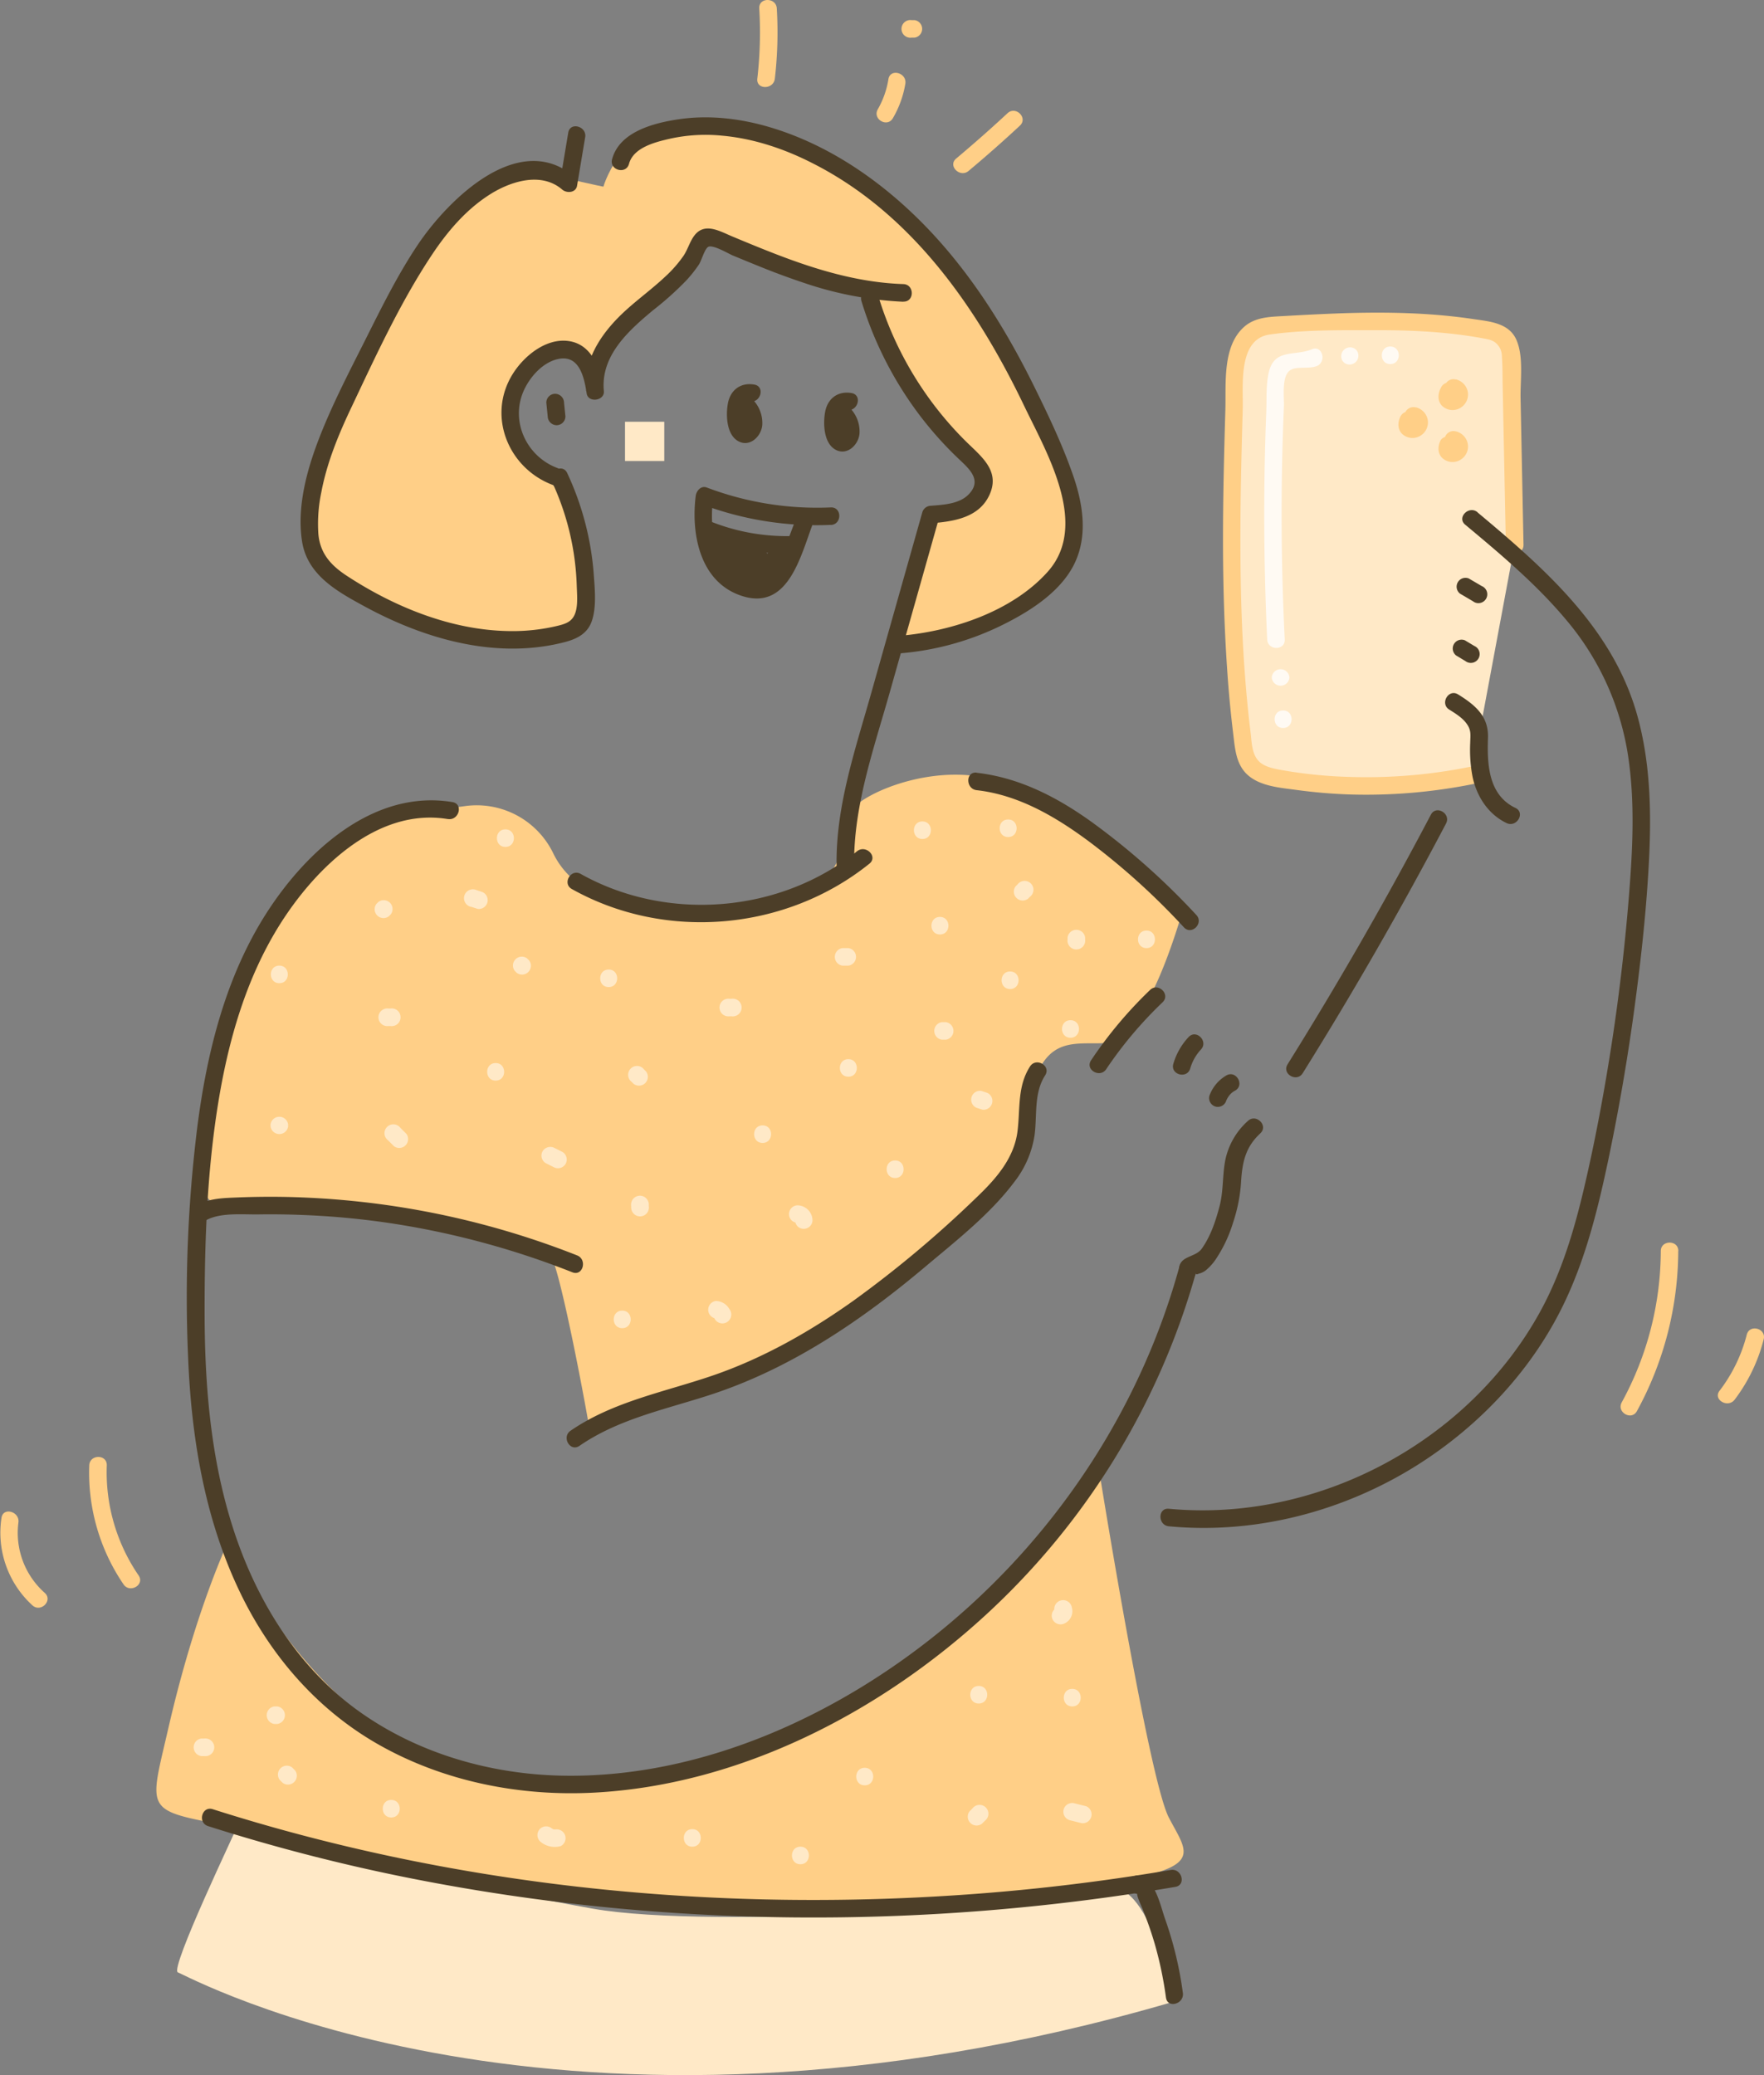 <svg width="204" height="240" viewBox="0 0 204 240" fill="none" xmlns="http://www.w3.org/2000/svg">
    <rect x="0" y="0" width="204" height="240" fill="#808080" stroke="none"/>
    <path d="M136.663 105.676s-2.473 8.642-5.027 11.644c-2.554 3.001-1.755 3.356-5.207 3.346-3.452-.01-6.109.051-7.563 7.051-1.455 7 .215 8.82-8.213 15.082-8.427 6.263-19.685 14.704-28.744 17.528-9.059 2.824-13.566 6.313-13.744 4.958-.177-1.356-3.295-18.275-4.514-20.184-1.219-1.909-25.838-6.935-29.457-5.624-3.62 1.311-8.107.096-8.107.096s-3.001.082-2.714-3.941c.287-4.022 4.49-38.855 21.55-41.187l8.901-1.222a9.834 9.834 0 0 1 10.155 5.463 9.304 9.304 0 0 0 5.662 4.863c7.809 2.554 20.702 1.936 24.417-.731 3.716-2.667 3.733-6.358 4.163-8.622.43-2.264 12.333-7.594 20.32-2.39 7.987 5.204 12.491 8.331 12.491 8.331M127.056 169.741s5.75 35.921 8.12 40.48c2.37 4.558 4.671 6.054-10.906 8.082-15.578 2.029-50.734 5.327-79.349-2.817-28.614-8.144-28.614-1.833-25.459-15.581 3.155-13.747 6.939-21.628 6.939-21.628s16.308 38.162 51.67 26.737c35.361-11.426 44.15-27.642 44.15-27.642l4.507-6.535" fill="#FFCF87"/>
    <path d="M27.443 211.19c.082.024-7.885 16.588-6.87 16.927 1.014.338 44.11 24.144 115.072 3.414 0 0-2.653-14.97-8.045-13.044-5.392 1.926-45.206 4.706-59.025 2.264-13.819-2.441-31.852-6.798-31.852-6.798" fill="#FFE9C7"/>
    <path d="M122.082 52.558s6.112 10.148-1.629 15.646c-7.741 5.497-14.665 5.805-14.665 5.805s-2.715 1.731-1.301-3.268c1.413-4.999 1.943-10.998 3.797-11.268 1.854-.27 7.406-3.148 4.859-5.614-2.548-2.465-11.32-11.722-11.566-14.427-.245-2.704-.263-6.057-6.347-7.082-6.085-1.024-12.344-5.63-13.659-4.896-1.314.734-7.307 8.902-9.817 10.493-2.51 1.591-3.677 4.545-3.677 4.545s-2.281-3.688-4.873-1.526c-2.592 2.161-5.207 2.427-4.664 6.395.543 3.968 2.202 5.016 3.64 6.706 1.437 1.69 2.731 2.449 3.708 6.338.977 3.89 4.217 13.392-3.999 13.887-8.215.495-26.033-6.214-26.097-12.975-.065-6.761 9.062-25.064 10.284-27.266 1.223-2.202 8.137-12.46 10.517-13.433 2.38-.973 5.7-1.212 7.062-.598 1.362.615 6.126 1.571 6.126 1.571s2.56-9.117 12.193-7.014c9.633 2.104 23.66 7.096 28.867 17.596 5.207 10.5 8.537 14.39 8.537 14.39" fill="#FFCF87"/>
    <path d="m175.162 62.997-.424-21.263c-.02-.99-.088-2.086-.802-2.77-.505-.477-1.222-.638-1.905-.764-7.994-1.485-16.199-1.045-24.316-.6a6.281 6.281 0 0 0-2.428.457c-2.048.993-2.39 3.732-2.475 6.016-.43 14-.854 28.085.973 41.976.048.757.258 1.495.615 2.165.775 1.233 2.359 1.632 3.797 1.871a60.248 60.248 0 0 0 21.986-.403" fill="#FFE9C7"/>
    <path d="M168.097 44.855a.785.785 0 1 1-.3 1.54.596.596 0 0 1-.342-.205.751.751 0 0 1 .045-.813M168.097 50.868a.785.785 0 1 1-.3 1.54.583.583 0 0 1-.342-.208.743.743 0 0 1 .045-.81M163.47 48.099a.81.81 0 0 1 .656.925.82.82 0 0 1-.957.615.616.616 0 0 1-.341-.208.753.753 0 0 1 .044-.81" fill="#FFE9C7"/>
    <path d="m174.147 62.996-.256-12.634-.119-5.979c-.021-.884 0-1.775-.055-2.656-.037-.662 0-1.154-.41-1.707-.498-.683-1.061-.748-1.878-.902-4.114-.755-8.331-.946-12.507-.929-3.958 0-8.148-.058-12.074.499-3.756.53-3.05 5.975-3.132 8.72-.122 4.228-.232 8.459-.262 12.69-.058 8.219.174 16.461 1.171 24.626.153 1.246.13 2.813 1.287 3.595.734.492 1.707.635 2.547.786 2.479.426 4.985.676 7.499.747 4.68.16 9.364-.225 13.955-1.147 1.274-.256 1.82 1.707.54 1.957a62.787 62.787 0 0 1-14.495 1.219 61.236 61.236 0 0 1-6.102-.53c-1.844-.249-4.08-.413-5.549-1.707-1.413-1.257-1.489-3.155-1.707-4.913a134.737 134.737 0 0 1-.683-7.297c-.341-4.99-.481-9.992-.481-14.994 0-5.002.122-10.018.273-15.024.088-3.032-.376-7.37 2.178-9.62 1.253-1.106 2.909-1.153 4.497-1.239 2.418-.136 4.835-.26 7.256-.341 4.917-.144 9.848-.045 14.721.683 1.867.276 4.097.426 4.982 2.356.884 1.929.464 4.726.505 6.795l.341 16.947c.028 1.304-2.001 1.304-2.028 0h-.014z" fill="#FFCF87"/>
    <path d="M168.367 43.878c.684.161 1.215.7 1.366 1.386a1.794 1.794 0 0 1-.857 1.916 1.755 1.755 0 0 1-2.049-.191c-.618-.56-.567-1.445-.201-2.12a1.024 1.024 0 1 1 1.751 1.024c-.054.102-.054.102 0 0-.027.116-.03.112 0 0-.051-.147-.061-.318-.215-.413a.385.385 0 0 0-.317-.038c.105-.034.099-.024-.021.024.082-.051.089-.055.027 0-.061.054-.054.04 0-.024a.296.296 0 0 0-.102.178v.129c.055.11.055.11 0 0l.055.075c.102.062.102.065 0 0 .116.045.116.052 0 .024a1.024 1.024 0 0 1-.707-1.25c.154-.535.708-.849 1.246-.706l.024-.014zM168.367 49.892c.683.16 1.214.697 1.365 1.382a1.787 1.787 0 0 1-.857 1.916 1.754 1.754 0 0 1-2.048-.188c-.618-.56-.567-1.444-.202-2.124a1.025 1.025 0 0 1 1.752 1.025c-.055.102-.055.102 0 0-.027.116-.031.112 0 0-.051-.147-.062-.321-.215-.413a.387.387 0 0 0-.318-.041c.106-.031.099-.024-.02.023.082-.05.088-.05.027 0-.061.052-.055.041 0-.027a.299.299 0 0 0-.102.178v.129c.054.113.054.116 0 0l.054.072c.103.065.103.065 0 0 .116.044.116.051 0 .02a1.025 1.025 0 0 1-.707-1.246c.155-.535.708-.849 1.247-.706h.024zM163.737 47.108a1.839 1.839 0 0 1 1.365 1.387 1.8 1.8 0 0 1-.86 1.915 1.755 1.755 0 0 1-2.049-.188c-.614-.563-.567-1.444-.198-2.124a1.024 1.024 0 0 1 1.386-.365c.481.286.644.905.366 1.39-.055.102-.055.102 0 0-.028.12-.028.113 0 0-.051-.144-.065-.318-.219-.41a.385.385 0 0 0-.317-.04c.109-.032.102-.025-.021.023.082-.05.092-.05.031 0-.062.051-.055.041 0-.024a.34.34 0 0 0-.106.178v.129c.055.11.055.113 0 0l.055.072c.102.065.106.065 0 0 .116.044.119.055 0 .024a1.025 1.025 0 0 1-.711-1.246 1.042 1.042 0 0 1 1.25-.71l.028-.01z" fill="#FFCF87"/>
    <path d="M101.594 34.31a40.058 40.058 0 0 0 10.101 16.732c1.761 1.738 3.967 3.37 2.769 6.112-1.199 2.742-4.197 3.158-6.809 3.37l.977-.744-5.757 20.371c-1.837 6.488-4.197 13.133-4.098 19.972.02 1.305-2.008 1.305-2.028 0-.11-6.812 2.144-13.378 3.974-19.856l5.942-21.027c.132-.433.527-.733.98-.744 1.437-.116 3.295-.198 4.377-1.318 1.482-1.53.28-2.762-.956-3.92a41.93 41.93 0 0 1-4.695-5.21 42.379 42.379 0 0 1-6.744-13.212c-.382-1.25 1.574-1.786 1.957-.54l.01.014z" fill="#4C3E28"/>
    <path d="M97.937 47.416c-1.09-.188-.31 2.319-.365 2.687-.03.212-.154 0-.198-.102-.069-.164 0-.458-.072-.656-.15-.446-.46-.82-.87-1.051-1.114-.683-.096-2.432 1.024-1.752a3.882 3.882 0 0 1 1.943 3.596c-.113 1.365-1.534 2.683-2.9 1.796-1.253-.82-1.317-2.998-1.075-4.296.29-1.557 1.482-2.448 3.053-2.179 1.284.222.737 2.179-.54 1.957zM86.692 46.432c-1.089-.187-.31 2.319-.365 2.688-.034.215-.154 0-.198-.103-.068-.164 0-.457-.072-.655a1.92 1.92 0 0 0-.87-1.052c-1.114-.683-.096-2.431 1.024-1.748a3.879 3.879 0 0 1 1.943 3.592c-.113 1.366-1.533 2.687-2.9 1.796-1.252-.816-1.317-2.998-1.075-4.296.29-1.557 1.482-2.448 3.053-2.175 1.284.222.737 2.175-.54 1.953zM96.066 60.706a37.585 37.585 0 0 1-14.864-2.364l1.284-.98c-.42 3.374-.157 7.588 3.267 9.353.813.42 2.083.738 2.93.246.652-.379 1.045-1.219 1.349-1.878.803-1.752 1.438-3.602 2.148-5.395l.98 1.284.31-.123c-.853.99-2.28-.45-1.434-1.434a1.209 1.209 0 0 1 1.124-.471c.59.034 1.236.631.976 1.283-1.475 3.719-2.81 10.408-8.246 8.725-4.927-1.527-5.99-7.123-5.433-11.59.076-.587.601-1.236 1.284-.976a36.027 36.027 0 0 0 14.342 2.301c1.304-.054 1.3 1.974 0 2.029l-.017-.01z" fill="#4C3E28"/>
    <path d="M91.423 64.031a25.217 25.217 0 0 1-9.694-1.731c-1.202-.468-.683-2.431.536-1.953a23.736 23.736 0 0 0 9.158 1.656c1.307-.024 1.307 2.004 0 2.028z" fill="#4C3E28"/>
    <path d="M90.947 64.83c-.55.939-1.137 1.847-1.765 2.731-.745 1.049-2.415.13-1.752-1.024.488-.854.956-1.707 1.407-2.588l1.386 1.386c-.912.608-1.192 1.848-2.161 2.486a1.024 1.024 0 0 1-1.49-1.147c.228-.651.465-1.298.711-1.94l1.25 1.247a6.27 6.27 0 0 1-2.39.375 1.025 1.025 0 0 1-.526-1.868 4.437 4.437 0 0 1 1.813-.778v1.956c-1.165-.249-2.77-.252-3.166-1.598a1.024 1.024 0 0 1 .707-1.246c1.298-.3 2.66.087 3.606 1.024.608.567.17 1.814-.717 1.732a16.837 16.837 0 0 1-3.695-.748l1.148-1.489 1.98 2.793c.564.792-.365 1.629-1.147 1.489-.782-.14-1.243-.761-1.772-1.366l-1.984-2.332 1.591-1.23a39.324 39.324 0 0 1 1.899 2.91c.683 1.137-1.025 2.073-1.752 1.024l-1.943-2.755c-.755-1.069 1.004-2.083 1.752-1.025l1.943 2.756-1.752 1.024a42.94 42.94 0 0 0-1.899-2.909c-.672-.946.847-2.107 1.595-1.23l1.489 1.75c.317.371.88 1.365 1.366 1.44l-1.144 1.489-1.98-2.793c-.513-.72.34-1.752 1.143-1.49a14.27 14.27 0 0 0 3.155.684l-.717 1.731a1.769 1.769 0 0 0-1.632-.495l.707-1.25.072.236-.468-.608c.529.379 1.516.417 2.148.553.956.205.976 1.765 0 1.957-.482.082-.938.28-1.329.573l-.512-1.891a4.756 4.756 0 0 0 1.865-.304c.682-.246 1.526.546 1.246 1.25a38.8 38.8 0 0 0-.714 1.939l-1.489-1.144c.912-.6 1.202-1.844 2.162-2.486.898-.597 1.82.547 1.39 1.387a65.23 65.23 0 0 1-1.407 2.591l-1.752-1.024a38.397 38.397 0 0 0 1.765-2.732c.66-1.123 2.415-.106 1.752 1.025l.007-.048zM104.486 34.898a41.149 41.149 0 0 1-11.388-2.141 85.153 85.153 0 0 1-5.525-2.049c-.96-.386-1.915-.782-2.872-1.178-.467-.195-2.284-1.287-2.81-.97-.413.25-.765 1.578-1.058 2.025-.44.656-.931 1.276-1.469 1.854a36.468 36.468 0 0 1-3.807 3.415c-2.878 2.39-6.119 5.29-5.723 9.377.11 1.126-1.816 1.403-1.99.27-.274-1.793-.813-4.474-3.241-3.992-1.857.368-3.394 2.154-4.097 3.817-1.462 3.504.43 7.475 3.936 8.796 1.21.458.683 2.418-.539 1.957-5.122-1.936-7.594-7.963-4.64-12.774 1.294-2.107 3.861-4.228 6.487-3.862 2.708.375 3.668 3.165 4.03 5.518l-1.995.27c-.365-3.78 1.991-7.004 4.672-9.418 1.471-1.325 3.073-2.493 4.517-3.858a14.343 14.343 0 0 0 2.086-2.39c.496-.745.738-1.708 1.295-2.39 1.178-1.466 2.905-.424 4.292.156 2.103.878 4.206 1.748 6.34 2.537 4.348 1.605 8.82 2.834 13.478 2.988 1.301.041 1.308 2.07 0 2.028l.021.014z" fill="#4C3E28"/>
    <path d="m65.228 46.57.16 1.584c0 .565-.458 1.024-1.023 1.024a1.045 1.045 0 0 1-1.025-1.024l-.16-1.585c0-.565.458-1.024 1.024-1.024.561.01 1.014.463 1.024 1.024zM70.787 18.412c.857-3.179 4.818-4.186 7.67-4.613 3.54-.53 7.17-.096 10.584.918 6.83 2.029 12.914 6.252 17.855 11.31 5.273 5.398 9.329 11.855 12.662 18.592 1.673 3.39 3.339 6.874 4.572 10.456 1.151 3.342 1.707 7.105 0 10.36-1.707 3.254-5.385 5.494-8.625 7.05A32.632 32.632 0 0 1 103.4 75.61c-1.305.085-1.298-1.943 0-2.028 6.18-.396 13.501-2.69 17.756-7.447 4.855-5.416-.103-13.751-2.681-19.122-5.405-11.292-12.948-22.236-24.376-28.068-3.306-1.708-6.915-2.93-10.63-3.258a19.098 19.098 0 0 0-5.928.342c-1.707.389-4.282 1.003-4.8 2.926-.342 1.26-2.296.724-1.957-.54l.003-.003z" fill="#4C3E28"/>
    <path d="m67.67 15.889-.936 5.596c-.137.813-1.178.895-1.707.448-2.486-2.151-6.147-.915-8.571.683-2.64 1.727-4.726 4.186-6.464 6.791-3.657 5.491-6.488 11.648-9.301 17.596-1.51 3.172-2.875 6.453-3.53 9.923a17.79 17.79 0 0 0-.342 4.849c.208 2.263 1.471 3.633 3.305 4.831 5.463 3.575 12.016 6.26 18.63 6.379a22.352 22.352 0 0 0 5.463-.543c1.23-.287 2.114-.512 2.418-1.926.188-.881.089-1.936.061-2.83a30.691 30.691 0 0 0-2.854-11.952c-.543-1.178 1.205-2.21 1.752-1.024a33.462 33.462 0 0 1 3.073 11.74c.12 1.679.341 3.84-.257 5.462-.597 1.622-2.123 2.138-3.622 2.48-7.748 1.816-15.834-.557-22.653-4.272-3.169-1.725-6.6-3.62-7.205-7.512-.614-3.94.54-8.195 1.943-11.835 1.533-3.982 3.524-7.782 5.433-11.586 1.84-3.67 3.68-7.393 5.965-10.814 3.442-5.163 11.726-13.502 18.217-7.885l-1.707.448.935-5.597c.216-1.284 2.169-.737 1.957.54l-.003.01zM100.546 99.888c-9.647 7.765-23.588 9.001-34.416 2.933-1.137-.635-.116-2.39 1.024-1.748 9.968 5.583 23.039 4.558 31.958-2.62 1.024-.812 2.451.616 1.434 1.435z" fill="#4C3E28"/>
    <path d="M51.775 94.728c-8.26-1.365-15.423 5.836-19.429 12.228-3.916 6.249-5.962 13.471-7.126 20.703-1.277 7.925-1.567 16.048-1.557 24.069 0 9.09.81 18.306 3.937 26.907 2.752 7.564 7.341 14.601 13.955 19.317 6.782 4.838 15.11 7.239 23.394 7.413 16.414.341 32.623-7.242 44.97-17.684 12.655-10.702 22.035-25.098 26.446-41.088.342-1.257 2.305-.724 1.957.539a84.863 84.863 0 0 1-24.285 39.61c-12.292 11.309-28.47 19.702-45.342 20.586-8.571.451-17.34-1.28-24.845-5.521-7.338-4.142-12.88-10.677-16.39-18.278-3.859-8.312-5.337-17.439-5.706-26.539a159.085 159.085 0 0 1 1.076-26.743c1.116-8.625 3.291-17.356 8.051-24.742 4.58-7.102 12.348-14.25 21.45-12.737 1.285.216.742 2.169-.539 1.957l-.017.003z" fill="#4C3E28"/>
    <path d="M145.758 131.074c-1.762 1.618-2.103 3.414-2.24 5.716a18.434 18.434 0 0 1-.935 4.664 15.78 15.78 0 0 1-1.851 3.985 6.107 6.107 0 0 1-1.243 1.448 2.151 2.151 0 0 1-.666.368c-.392.106-.56.27-.502-.129-.187 1.287-2.144.737-1.956-.54.198-1.366 1.902-1.161 2.615-2.171 1.025-1.445 1.605-3.186 2.049-4.88.471-1.769.325-3.558.666-5.334a8.325 8.325 0 0 1 2.622-4.561c.96-.885 2.391.546 1.435 1.434h.006zM142.839 126.136a1.97 1.97 0 0 0-.659.54 2.605 2.605 0 0 0-.362.601 1.023 1.023 0 0 1-1.246.706 1.024 1.024 0 0 1-.711-1.246 4.487 4.487 0 0 1 1.957-2.353c1.13-.652 2.154 1.1 1.024 1.752h-.003zM138.884 121.383a5.418 5.418 0 0 0-1.239 2.195c-.366 1.25-2.322.717-1.953-.539a7.666 7.666 0 0 1 1.758-3.09c.888-.96 2.322.478 1.434 1.434zM134.446 115.923a46.48 46.48 0 0 0-6.515 7.731c-.721 1.079-2.479.064-1.752-1.025a48.959 48.959 0 0 1 6.829-8.14c.943-.902 2.39.529 1.434 1.434h.004zM120.869 124.367c-1.338 2.076-.908 4.627-1.232 6.969a11.622 11.622 0 0 1-2.339 5.368c-2.794 3.729-6.727 6.795-10.272 9.783-7.32 6.17-15.365 11.654-24.506 14.707-5.283 1.762-10.852 2.817-15.513 6.03-1.075.741-2.093-1.025-1.024-1.752 4.965-3.414 10.927-4.483 16.533-6.416 5.805-2.004 11.207-5.081 16.206-8.639a129.357 129.357 0 0 0 14.15-11.869c2.237-2.134 4.405-4.535 4.801-7.727.321-2.589-.037-5.177 1.445-7.478.703-1.093 2.461-.079 1.751 1.024zM66.198 147.15a96.35 96.35 0 0 0-20.46-5.59 92.403 92.403 0 0 0-10.773-1.041c-1.69-.069-3.38-.09-5.074-.065-1.834.027-4.343-.236-6.006.645-1.155.611-2.179-1.14-1.025-1.752 1.417-.751 2.92-.785 4.494-.85a93.705 93.705 0 0 1 5.709-.065c3.792.08 7.576.378 11.333.895a96.828 96.828 0 0 1 22.342 5.866c1.202.471.683 2.435-.54 1.957zM112.934 89.374c5.013.564 9.432 2.882 13.468 5.805a82.581 82.581 0 0 1 11.951 10.643c.888.953-.543 2.391-1.434 1.435a81.239 81.239 0 0 0-11.053-9.988c-3.835-2.838-8.093-5.337-12.918-5.88-1.284-.144-1.297-2.172 0-2.028l-.014.013zM170.873 59.261c7.761 6.488 15.707 13.45 18.493 23.56 1.438 5.194 1.605 10.654 1.366 16.005-.27 5.873-.905 11.743-1.687 17.568a246.19 246.19 0 0 1-3.046 17.725c-1.143 5.419-2.465 10.835-4.78 15.895-3.654 8.021-9.902 14.752-17.319 19.433-8.506 5.357-18.691 8.028-28.724 7.078-1.29-.119-1.301-2.151 0-2.028 17.183 1.619 34.689-7.71 42.977-22.867 2.448-4.484 3.913-9.408 5.07-14.362 1.291-5.518 2.322-11.105 3.186-16.705.87-5.684 1.532-11.4 1.988-17.148.42-5.286.682-10.674-.106-15.936a31.667 31.667 0 0 0-7.034-15.628c-3.47-4.187-7.653-7.7-11.815-11.17-1-.836.441-2.263 1.434-1.434l-.003.014zM135.928 218.228c-29.119 4.951-59.182 4.78-88.182-.942a215.366 215.366 0 0 1-23.684-6.085c-1.24-.396-.71-2.356.54-1.957 27.552 8.786 56.819 11.839 85.628 9.974a242.988 242.988 0 0 0 25.162-2.947c1.274-.218 1.824 1.738.536 1.957z" fill="#4C3E28"/>
    <path d="M134.842 231.05a43.53 43.53 0 0 0-1.277-6.147 41.922 41.922 0 0 0-.885-2.7 38.885 38.885 0 0 0-.57-1.479c-.065-.16-.847-1.83-.533-1.789l.98-.745-.027.123c-.273 1.277-2.23.738-1.957-.539l.028-.123c.124-.437.522-.741.976-.745 2.001.263 2.592 3.439 3.169 5.054a42.52 42.52 0 0 1 2.049 8.537c.174 1.277-1.779 1.83-1.953.539v.014zM170.337 69.536l-1.502-.885a1.024 1.024 0 0 1 1.024-1.748l1.503.881a1.025 1.025 0 1 1-1.025 1.752zM169.47 76.457l-1.079-.65a1.024 1.024 0 0 1 1.024-1.75l1.079.648a1.023 1.023 0 1 1-1.024 1.752zM168.626 80.315c2.049 1.27 3.534 2.558 3.452 5.02-.106 3.042.038 6.614 3.176 8.106 1.178.56.15 2.308-1.025 1.752-2.13-1.025-3.448-3.073-3.93-5.334a16.695 16.695 0 0 1-.276-3.91c.024-.99.15-1.498-.451-2.304-.492-.66-1.291-1.151-1.974-1.578-1.103-.683-.085-2.445 1.025-1.752h.003z" fill="#4C3E28"/>
    <path d="M152.253 42.348c-.867.342-2.25 0-2.991.437-1.1.632-.738 3.172-.782 4.2a292.511 292.511 0 0 0 .095 26.972c.062 1.305-1.966 1.305-2.028 0a305.788 305.788 0 0 1-.266-21.242c.038-1.687.091-3.373.157-5.057.061-1.482-.045-3.104.283-4.559.642-2.837 2.991-1.87 5.006-2.707 1.205-.499 1.731 1.461.54 1.956h-.014zM149.111 78.28v.144a1.024 1.024 0 0 1-2.028 0v-.144a1.024 1.024 0 0 1 2.028 0zM148.387 84.195c-1.308 0-1.308-2.028 0-2.028s1.304 2.028 0 2.028zM156.743 40.375l.143.143a1.024 1.024 0 0 1-1.434 1.434l-.143-.143a1.025 1.025 0 0 1 1.434-1.434zM160.782 42.106c-1.304 0-1.307-2.028 0-2.028 1.308 0 1.308 2.028 0 2.028z" fill="#FFFAF3"/>
    <path d="M76.821 48.778H72.28v4.541h4.541v-4.541z" fill="#FFE9C7"/>
    <path d="M117.95 14.53a154.231 154.231 0 0 1-5.938 5.24c-.993.834-2.434-.593-1.434-1.433a158.087 158.087 0 0 0 5.938-5.242c.956-.888 2.39.543 1.434 1.434zM104.698 9.694a11.695 11.695 0 0 1-1.437 3.972c-.652 1.13-2.39.109-1.748-1.025a10.213 10.213 0 0 0 1.229-3.486c.211-1.284 2.165-.741 1.956.54zM105.763 4.354h-.342a1.024 1.024 0 1 1 0-2.028h.342a1.024 1.024 0 0 1 0 2.028zM89.834.977c.16 2.708.085 5.425-.226 8.12-.147 1.284-2.175 1.298-2.028 0 .31-2.695.386-5.412.225-8.12-.075-1.304 1.953-1.301 2.029 0zM194.083 144.694a38.873 38.873 0 0 1-4.781 18.511c-.625 1.144-2.39.123-1.748-1.025a36.708 36.708 0 0 0 4.511-17.486c0-1.304 2.048-1.308 2.028 0h-.01zM203.964 154.901a19.497 19.497 0 0 1-3.357 6.976c-.778 1.024-2.54 0-1.748-1.025a18.022 18.022 0 0 0 3.148-6.487c.325-1.264 2.281-.731 1.957.536zM12.35 169.484a21.099 21.099 0 0 0 3.684 12.73c.735 1.082-1.024 2.1-1.751 1.024a22.945 22.945 0 0 1-3.961-13.754c.044-1.304 2.073-1.307 2.028 0zM2.13 176.092a9.277 9.277 0 0 0 3.052 8.14c.967.884-.47 2.315-1.434 1.434a11.363 11.363 0 0 1-3.575-10.114c.178-1.287 2.13-.741 1.957.54z" fill="#FFCF87"/>
    <path d="M123.461 108.64v-.226a1.025 1.025 0 0 1 2.029 0v.226a1.025 1.025 0 1 1-2.029 0zM119.107 103.722l-.225.226a1.025 1.025 0 0 1-1.434-1.434l.225-.226a1.027 1.027 0 0 1 1.821.397c.085.391-.066.797-.387 1.037zM116.813 114.386c-1.305 0-1.308-2.028 0-2.028 1.307 0 1.307 2.028 0 2.028zM108.7 108.076c-1.305 0-1.308-2.028 0-2.028 1.307 0 1.307 2.028 0 2.028zM106.672 97.033c-1.305 0-1.308-2.028 0-2.028 1.307 0 1.307 2.028 0 2.028zM132.585 109.654c-1.304 0-1.304-2.029 0-2.029s1.308 2.029 0 2.029zM123.799 120.02c-1.308 0-1.308-2.028 0-2.028s1.304 2.028 0 2.028zM116.588 96.808c-1.305 0-1.308-2.029 0-2.029 1.307 0 1.307 2.029 0 2.029zM109.376 120.246h-.451a1.024 1.024 0 0 1 0-2.028h.451a1.023 1.023 0 0 1 0 2.028zM113.617 128.342l-.683-.219a1.024 1.024 0 0 1 .54-1.956l.682.222a1.024 1.024 0 0 1-.539 1.953zM103.516 136.243c-1.304 0-1.308-2.028 0-2.028s1.308 2.028 0 2.028zM98.107 124.528c-1.304 0-1.307-2.029 0-2.029 1.308 0 1.308 2.029 0 2.029zM98.108 111.682h-.683a1.024 1.024 0 0 1 0-2.028h.683a1.023 1.023 0 0 1 0 2.028zM84.36 115.513h.232a1.025 1.025 0 1 1 0 2.028h-.225a1.023 1.023 0 1 1 0-2.028h-.007zM88.191 132.187c-1.304 0-1.307-2.029 0-2.029 1.308 0 1.308 2.029 0 2.029zM91.913 141.088v-.047l.038.269a1.06 1.06 0 0 0-.055-.177l.103.242c0-.037-.041-.068-.058-.102-.041-.089.174.194.055.075-.12-.12.081.068.099.068a1.13 1.13 0 0 1-.123-.068l.242.102a.715.715 0 0 0-.181-.054l.27.037h-.048a1.102 1.102 0 0 1-.717-.297 1.024 1.024 0 0 1 0-1.434.973.973 0 0 1 .717-.297c.93.03 1.677.777 1.707 1.707a.996.996 0 0 1-.297.717 1.023 1.023 0 0 1-1.434 0 1.162 1.162 0 0 1-.294-.717l-.023-.024zM82.595 152.411a.74.74 0 0 1-.047-.085s.167.225.04.072c-.058-.072.175.105.09.068l-.113-.058.242.102a1.055 1.055 0 0 0-.191-.054l.27.037h-.103a1.024 1.024 0 0 1 0-2.028c.65.012 1.244.367 1.564.932a1.025 1.025 0 1 1-1.752 1.024v-.01zM71.958 153.61c-1.307 0-1.307-2.029 0-2.029 1.308 0 1.305 2.029 0 2.029zM72.983 139.511v-.226a1.025 1.025 0 0 1 2.049 0v.226a1.023 1.023 0 0 1-1.568 1.006 1.023 1.023 0 0 1-.46-1.006h-.02zM73.28 125.357l-.225-.225a1.025 1.025 0 1 1 1.434-1.434l.225.225a1.024 1.024 0 0 1-1.434 1.434zM70.391 114.161c-1.308 0-1.308-2.028 0-2.028s1.304 2.028 0 2.028zM59.757 112.512l-.225-.226a1.023 1.023 0 0 1 1.434-1.434l.225.226a1.024 1.024 0 0 1-1.434 1.434zM55.247 105.122l-.683-.225a1.025 1.025 0 1 1 .54-1.953l.683.225a1.024 1.024 0 0 1-.54 1.953zM45.192 105.751l-.226.225a1.024 1.024 0 0 1-1.434-1.434l.226-.225a1.024 1.024 0 0 1 1.434 1.434zM44.925 116.64h.226a1.025 1.025 0 1 1 0 2.028h-.226a1.023 1.023 0 1 1 0-2.028zM57.32 124.978c-1.304 0-1.308-2.028 0-2.028s1.308 2.028 0 2.028zM64.02 134.98l-.902-.451a1.024 1.024 0 0 1-.365-1.386 1.042 1.042 0 0 1 1.39-.366l.9.451c.478.287.64.903.363 1.387a1.025 1.025 0 0 1-1.387.365zM45.56 132.566l-.683-.683a1.025 1.025 0 1 1 1.434-1.434l.683.683a1.025 1.025 0 0 1-1.434 1.434zM31.29 130.271v-.222a1.024 1.024 0 0 1 2.03 0v.225a1.024 1.024 0 0 1-2.03 0v-.003zM32.304 113.71c-1.304 0-1.304-2.028 0-2.028s1.308 2.028 0 2.028zM58.447 97.952c-1.304 0-1.308-2.029 0-2.029s1.308 2.029 0 2.029zM123.96 185.936a1.556 1.556 0 0 1-1.045 1.898 1.024 1.024 0 0 1-1.25-.706 1.025 1.025 0 0 1 .711-1.247h.04l-.242.103a.34.34 0 0 0 .075-.041c-.143.123-.177.147-.106.078-.205.219-.088.127-.044.021l-.102.242a.736.736 0 0 0 .03-.123l-.037.27a.94.94 0 0 0 0-.13l.034.27a.38.38 0 0 0-.021-.082 1.024 1.024 0 1 1 1.957-.539v-.014zM113.186 197.02c-1.304 0-1.307-2.029 0-2.029 1.308 0 1.308 2.029 0 2.029zM124.001 197.358c-1.305 0-1.305-2.029 0-2.029 1.304 0 1.307 2.029 0 2.029zM125.079 210.859l-1.365-.341a1.024 1.024 0 0 1-.707-1.247 1.025 1.025 0 0 1 1.246-.71l1.366.342a1.024 1.024 0 0 1-.54 1.956zM113.903 210.579l-.342.342a1.023 1.023 0 0 1-1.434-1.434l.342-.342a1.023 1.023 0 1 1 1.434 1.434zM100.002 206.482c-1.304 0-1.307-2.025 0-2.025 1.308 0 1.308 2.025 0 2.025zM92.566 215.609c-1.305 0-1.305-2.028 0-2.028 1.304 0 1.308 2.028 0 2.028zM80.061 213.581c-1.304 0-1.307-2.029 0-2.029 1.308 0 1.308 2.029 0 2.029zM64.787 213.529a2.559 2.559 0 0 1-2.342-.573 1.024 1.024 0 0 1 0-1.434 1.023 1.023 0 0 1 1.434 0c-.181-.157.075.034.13.061-.15-.075-.034-.024.061 0 .209.065-.167.021.051 0h.16c-.136.017-.15 0-.033 0a1.025 1.025 0 0 1 .54 1.957v-.011zM45.246 210.2c-1.304 0-1.308-2.028 0-2.028s1.308 2.028 0 2.028zM31.727 197.358h.342a1.024 1.024 0 0 1 0 2.028h-.342a1.024 1.024 0 0 1 0-2.028zM32.69 206.195l-.341-.342a1.024 1.024 0 0 1 1.434-1.434l.341.342a1.025 1.025 0 0 1-1.434 1.434zM23.276 201.073h.342a1.023 1.023 0 1 1 0 2.028h-.341a1.024 1.024 0 0 1 0-2.028z" fill="#FFE9C7"/>
    <path d="M167.227 95.248a449.642 449.642 0 0 1-16.571 28.87c-.683 1.106-2.445.089-1.752-1.024a451.164 451.164 0 0 0 16.571-28.87c.608-1.155 2.359-.134 1.752 1.024z" fill="#4C3E28"/>
</svg>
